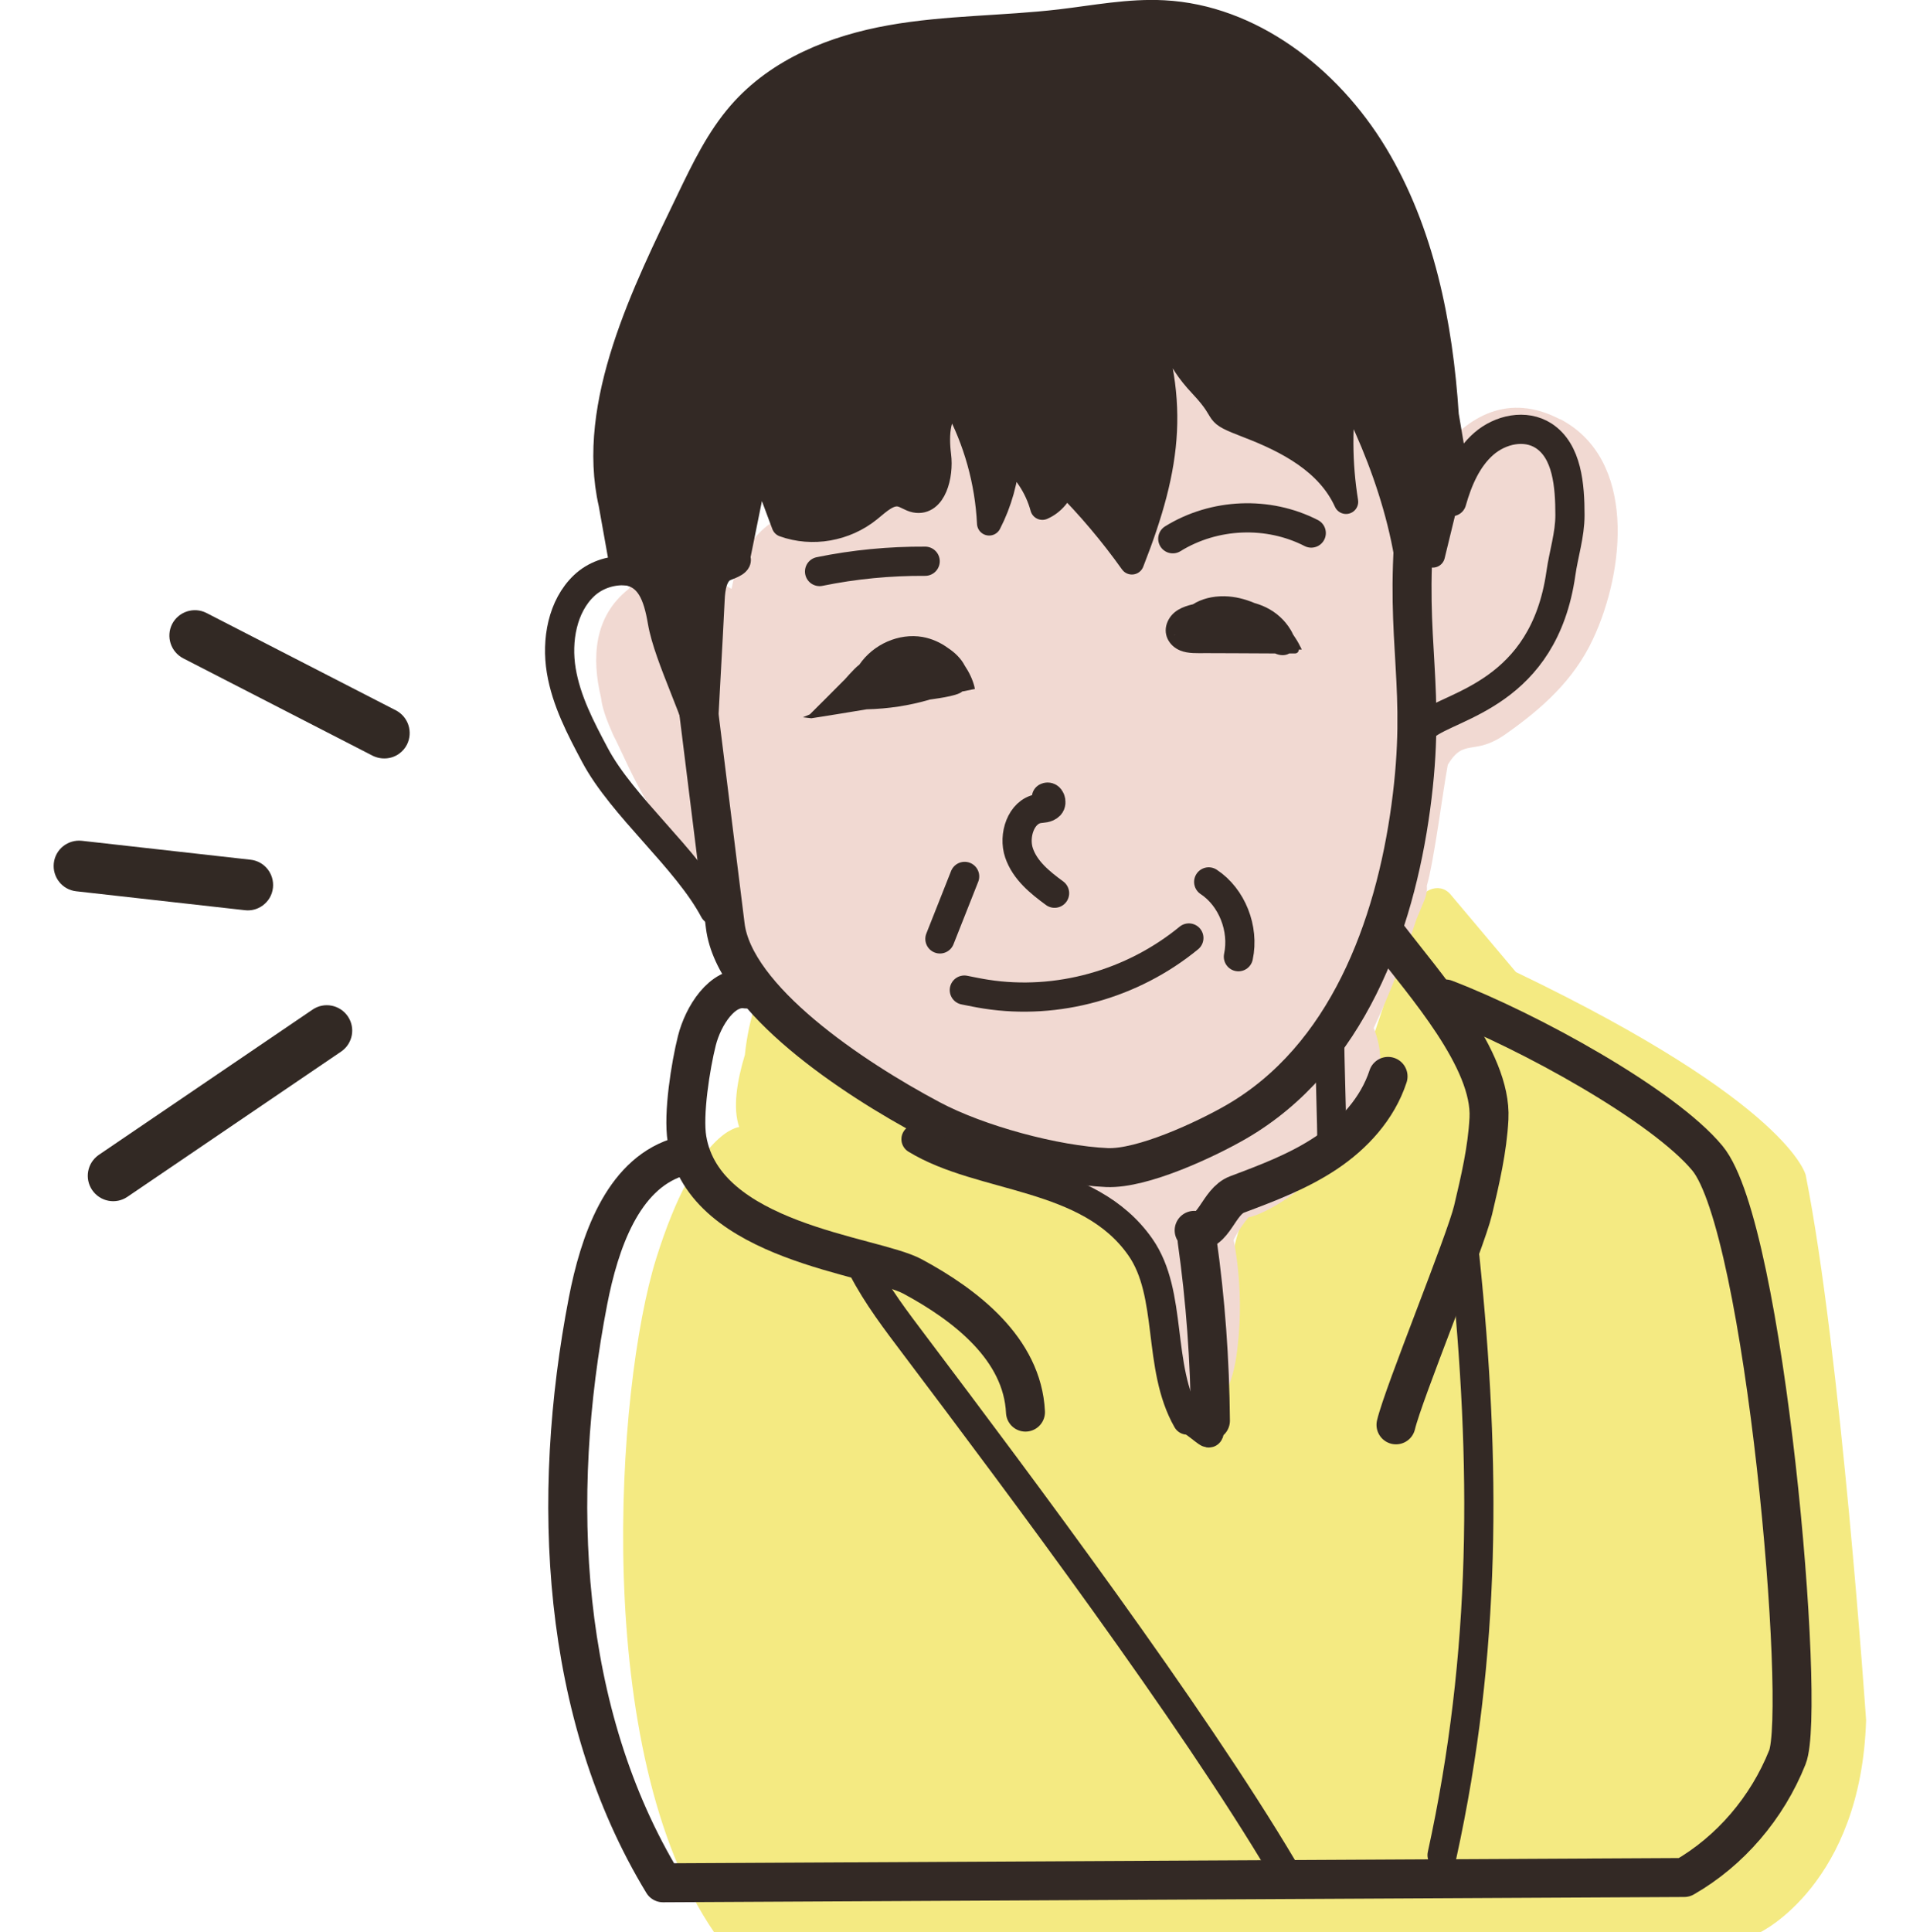 <?xml version="1.0" encoding="UTF-8"?>
<svg xmlns="http://www.w3.org/2000/svg" viewBox="0 0 188.04 189.85">
  <defs>
    <style>.c,.d{fill:#332925;}.e{fill:#322924;}.f{fill:#f1d9d2;}.g{stroke-width:2.87px;}.g,.d,.h{stroke:#332925;stroke-linecap:round;stroke-linejoin:round;}.g,.i,.h{fill:none;}.d{stroke-width:2.39px;}.i{stroke:#231815;stroke-miterlimit:10;stroke-width:.41px;}.j{fill:#f4ea82;}.h{stroke-width:3.83px;}</style>
  </defs>
  <g id="a"></g>
  <g id="b">
    <g>
      <path class="j" d="M177.5,115.49s-1.47-7-28.49-19.97c-2.14-2.54-4.29-5.09-6.43-7.63-1.13-1.34-3.16-.33-3.32,1.3-.05,.1-.11,.21-.15,.33-1.59,4.77-3.19,9.54-4.78,14.31-.88,2.62-1.67,5.42-2.92,7.94-3.43,1.43-6.6,3.44-8.53,6.73-1.71,2.91-2.04,6.03-1.92,9.2-.94-3.08-2.28-6-4.2-8.62-5.48-7.49-14.42-11-22.24-14.9-3.66-1.82-7.32-3.65-10.98-5.47l-3.52-3.14c.03-.1,.07-.21,.1-.31,.78-2.32-2.42-3.51-3.58-1.61-1.84,3.02-2.96,6.46-3.32,10-.78,2.58-1.21,5.22-.56,7.1,0,0-4.2,.26-8.16,12.92s-6.43,48.52,5.69,66.19h102.86s9.89-4.75,10.38-20.83c0,0-2.47-36.13-5.93-53.53Z"></path>
      <path class="f" d="M153.34,41.2c-5.06-2.64-9.05-.32-11.9,3.35-.9-1.88-1.81-3.75-2.71-5.63-1.78-3.69-6.67-.87-6.13,2.58l.09,.6c-1.86-1.28-3.73-2.56-5.62-3.82-2.4-1.59-7.17-6.83-10.18-5.71-2.65,.98-2.07,6.93-2.42,9.64-.31,2.36,1.21,7.3-2.42,9.24-.7,.37-.84-2.64-1.71-3.12-1.18-.65-2.62-1-3.96-1.03-1.7-.04-3.39,.36-4.94,1.08-.04-4.87-1.12-9.5-5.89-9.49-3.01,0-5.13,2.36-5.97,5.1-1.01,3.3-2,5.98-4.38,7.64-1-.54-1.95-1.08-2.71-1.28-1.48-.39-3.05-.4-4.51,.01l-.29-.37-.1,.49c-.64,.22-1.25,.51-1.81,.91-1.73,1.22-2.89,3.06-3.53,5.06-.15,.47-.25,.94-.34,1.41-1.15-.61-2.23-1.17-3.11-1.36-1.05-.24-2.11-.3-3.14-.19-1.36-.3-2.88-.1-3.87,1.57-3.44,2.71-3.64,6.81-2.71,10.68,.04,.4,.21,1.46,1.04,3.29,.02,.04,.03,.09,.05,.13,.1,.24,.21,.47,.33,.68,1.7,3.43,3.48,8.59,11.64,17,0,0,2.42,8.47,9.68,13.07,7.26,4.6,20.57,11.61,20.57,11.61l5.08,2.9s6.29,7.74,8.95,22.99c0,0,4.11-.48,5.08-6.77,.97-6.29-.24-11.61-.24-11.61,0,0,.51-1.08,1.46-2.23,3.33-.6,15.96-9.63,12.31-18.6,1.01-2.16,2.66-5.96,4.21-10.71,.25-.61,.5-1.21,.76-1.82,.22-.53,.29-1.01,.25-1.45,.73-2.54,1.54-9.05,2.06-11.89,1.63-2.71,2.55-.8,5.7-3.02,3.58-2.52,6.68-5.29,8.57-9.32,3.16-6.73,4.3-17.7-3.23-21.63Z"></path>
      <g>
        <path class="h" d="M68.69,70.05l2.6,20.92c.9,7.21,12.46,14.93,20.2,19.04,4.59,2.44,12.13,4.49,17.32,4.72,3.47,.15,9.67-2.74,12.69-4.48,10.89-6.29,15.58-19.14,17.18-30.97,1.6-11.83-.64-15.98,.41-27.88"></path>
        <path class="g" d="M66.93,60.41c-.97-.36-1.34-1.55-1.93-2.43-1.65-2.47-5.46-2.45-7.59-.43s-2.73,5.37-2.24,8.34,1.91,5.67,3.31,8.3c2.69,5.07,9.03,10.18,11.72,15.25"></path>
        <path class="g" d="M142.7,49.29c.6-2.13,1.52-4.26,3.15-5.68s4.08-1.95,5.88-.79c2.33,1.51,2.59,4.91,2.59,7.8,0,1.95-.62,3.81-.89,5.72-1.68,11.81-10.77,12.92-13.29,14.95"></path>
        <path class="d" d="M140.43,47.13c-1.1,4.67-.66,10.54-1.76,15.21,.63-8.03-2.64-17.47-6.41-24.48-.58,3.79-.56,7.67,.05,11.45-1.76-3.88-5.76-5.97-9.59-7.44-3.83-1.47-1.74-.92-4.61-3.97s-1.87-3.71-6.05-8.47c3.78,9.67,2.99,16.16-.8,25.83-2.01-2.82-4.24-5.46-6.67-7.89-.3,1.12-1.11,2.08-2.13,2.52-.55-2.03-1.77-3.85-3.39-5.09-.15,2.31-.79,4.59-1.84,6.63-.2-4.1-1.33-8.14-3.26-11.7-1.85,.33-1.92,3.07-1.67,5.03s-.48,4.79-2.33,4.42c-.51-.1-.94-.46-1.45-.57-1.14-.26-2.14,.75-3.07,1.5-2.35,1.9-5.61,2.47-8.41,1.46l-2.49-6.66-2,9.89c.33,.56-.63,.86-1.21,1.1-1.03,.42-1.25,1.84-1.3,3.01-.18,3.8-.63,11.48-.81,15.28-.62-3.61-3.74-9.45-4.36-13.07-.44-2.57-1.16-4.65-3.63-4.84l-1.21-6.77c-2.25-9.81,3.34-20.93,7.68-29.94,1.43-2.97,2.88-5.97,5.01-8.42,3.77-4.34,9.32-6.51,14.82-7.49s11.12-.9,16.67-1.55c3.39-.4,6.77-1.07,10.18-.89,8.52,.44,16.22,6.32,20.81,13.9,4.59,7.59,6.42,16.7,7,25.67l.82,4.84-2.18,8.95-.42-7.47Z"></path>
        <path class="g" d="M94.79,97.29c.71,.14,1.42,.29,2.14,.4,6.98,1.09,14.36-.95,19.93-5.52"></path>
        <path class="g" d="M80.56,56.16c3.42-.7,6.9-1.03,10.38-1.01"></path>
        <path class="g" d="M115.28,52.94c4.08-2.52,9.36-2.74,13.61-.56"></path>
        <path class="g" d="M102.86,78.36c.34-.19,.6,.49,.32,.78s-.71,.26-1.1,.32c-1.71,.29-2.5,2.64-1.91,4.36s2.06,2.9,3.49,3.95"></path>
        <path class="g" d="M94.82,86.12l-2.43,6.14"></path>
        <path class="g" d="M118.81,86.66c2.28,1.5,3.51,4.59,2.92,7.35"></path>
        <path class="h" d="M73.34,97.18c-2.35-.34-4.23,2.66-4.84,5.08-.61,2.42-1.38,7.23-.97,9.68,1.69,10.16,18.28,11.4,22.17,13.49,5.24,2.82,10.8,7.13,11.1,13.33"></path>
        <path class="g" d="M90.04,111.94c6.49,3.97,16.95,3.3,22.05,10.6,3.24,4.63,1.61,11.75,4.61,17,.32-.32,2.3,1.67,2.13,1.19"></path>
        <path class="h" d="M117.38,120.9c1.95,.4,2.35-2.83,4.22-3.53,3.01-1.13,6.04-2.27,8.74-4.07s5.06-4.35,6.1-7.53"></path>
        <path class="h" d="M136.49,92.1c3.46,4.55,10.17,11.98,9.87,17.81-.16,3.05-.86,6.03-1.56,8.99-.74,3.13-6.84,17.98-7.58,21.11"></path>
        <path class="i" d="M130.56,109.21l-.4,.42"></path>
        <path class="h" d="M66.49,113.75c-5.32,1.78-7.57,8.32-8.69,14.09-3.74,19.32-2.71,40.56,7.37,57.17l100.38-.52c4.51-2.59,8.15-6.82,10.14-11.81,1.88-4.71-2.18-52.02-7.86-58.87-4.29-5.18-17.54-12.5-25.77-15.65"></path>
        <path class="g" d="M84.82,124.64c1.41,2.72,3.27,5.14,5.1,7.57,10.59,14.04,27.14,36.15,36.17,51.36"></path>
        <path class="g" d="M143.99,123.56c2.1,20.31,2.12,38.82-2.24,58.73"></path>
        <path class="h" d="M117.67,121.89c.83,5.86,1.26,11.79,1.31,17.71"></path>
        <path class="g" d="M130.93,112.67c0-1.69-.24-9.2-.24-10.89"></path>
        <path class="c" d="M127.81,63.53c-.2-.42-.45-.81-.71-1.19-.24-.55-.65-1.08-.96-1.41-.81-.86-1.78-1.38-2.82-1.67-.94-.4-1.94-.65-2.96-.67-1.19-.02-2.26,.26-3.1,.79-1,.23-1.99,.63-2.47,1.66-.57,1.22,.1,2.44,1.24,2.89,.78,.31,1.66,.25,2.49,.25,.96,0,1.93,0,2.89,.01l3.93,.02c.45,.2,.96,.25,1.39,0h.56c.24,0,.37-.18,.38-.38h.29l-.14-.29Zm-12.34-1.09s-.03-.05-.04-.08c.01,.02,.03,.02,.04,.04v.04Z"></path>
        <path class="c" d="M95.79,67.5c-.19-.75-.53-1.45-.96-2.09-.35-.69-.97-1.29-1.64-1.73-.75-.55-1.61-.93-2.51-1.09-2.32-.4-4.84,.71-6.21,2.72-.56,.41-1.51,1.58-1.56,1.58,0,0-3.26,3.28-3.31,3.31l-.68,.28,.83,.1c.52-.08,4.55-.72,5.44-.88,2.1-.05,4.19-.36,6.22-.96,.1-.03,2.71-.31,3.17-.79,.35-.07,.7-.14,1.04-.21l.21-.04-.05-.21Zm-14.57,2.45l-.13,.02s.09-.02,.13-.03h0Z"></path>
      </g>
    </g>
    <g>
      <path class="e" d="M24.07,89.44l-16.58-1.86c-1.37-.15-2.35-1.39-2.2-2.76s1.39-2.35,2.76-2.2l16.58,1.86c1.37,.15,2.35,1.39,2.2,2.76-.08,.73-.46,1.34-1.01,1.74-.48,.35-1.1,.54-1.75,.46Z"></path>
      <path class="e" d="M33.52,103.34l-20.99,14.26c-1.14,.78-2.69,.48-3.47-.66-.76-1.12-.49-2.63,.6-3.42l.07-.05,20.99-14.26c1.14-.78,2.69-.48,3.47,.66,.76,1.12,.49,2.63-.6,3.42l-.07,.05Z"></path>
      <path class="e" d="M36.63,74.26l-18.62-9.57c-1.23-.64-1.71-2.14-1.09-3.37,.64-1.23,2.14-1.71,3.37-1.09l18.62,9.57c1.23,.64,1.71,2.14,1.09,3.37-.18,.36-.44,.65-.75,.88-.73,.54-1.75,.64-2.62,.21Z"></path>
    </g>
  </g>
</svg>
